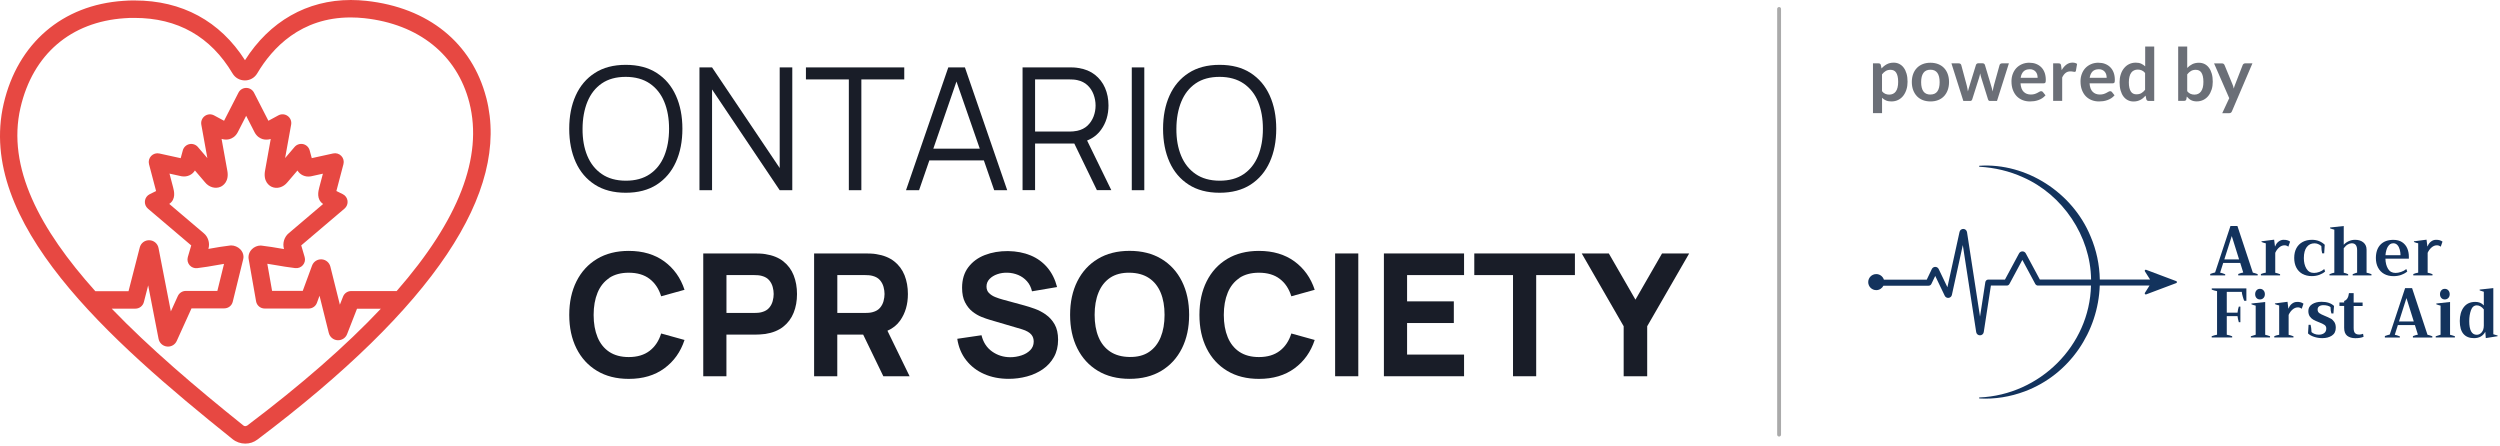 <svg width="645" height="115" viewBox="0 0 645 115" fill="none" xmlns="http://www.w3.org/2000/svg">
<path d="M153.459 47.63C155.629 49.031 158.289 49.73 161.449 49.73C164.609 49.73 167.279 49.031 169.449 47.63C171.609 46.23 173.259 44.291 174.379 41.81C175.499 39.331 176.059 36.471 176.059 33.23C176.059 29.991 175.499 27.131 174.379 24.651C173.259 22.171 171.619 20.23 169.449 18.831C167.289 17.43 164.619 16.73 161.449 16.73C158.279 16.73 155.629 17.43 153.459 18.831C151.289 20.23 149.649 22.171 148.529 24.651C147.409 27.131 146.859 29.991 146.859 33.23C146.859 36.471 147.419 39.331 148.529 41.81C149.639 44.291 151.289 46.23 153.459 47.63ZM151.559 26.241C152.389 24.221 153.619 22.651 155.269 21.52C156.919 20.39 158.969 19.831 161.449 19.831C163.929 19.84 165.999 20.421 167.649 21.55C169.299 22.68 170.549 24.25 171.379 26.261C172.209 28.27 172.619 30.59 172.619 33.23C172.619 35.87 172.199 38.2 171.379 40.211C170.549 42.23 169.309 43.8 167.649 44.931C165.989 46.06 163.919 46.62 161.449 46.62C158.969 46.611 156.899 46.031 155.249 44.891C153.589 43.751 152.349 42.181 151.519 40.181C150.689 38.181 150.279 35.861 150.299 33.221C150.309 30.581 150.739 28.25 151.559 26.23V26.241Z" fill="#191D28"/>
<path d="M183.711 23.081L201.161 49.071H204.411V17.391H201.161V43.351L183.711 17.391H180.461V49.071H183.711V23.081Z" fill="#191D28"/>
<path d="M219 49.071H222.23V20.491H233.3V17.391H207.93V20.491H219V49.071Z" fill="#191D28"/>
<path d="M256.49 49.071H259.86L248.95 17.391H244.66L233.75 49.071H237.12L239.77 41.391H253.84L256.5 49.071H256.49ZM240.8 38.351L246.77 21.031L252.78 38.351H240.81H240.8Z" fill="#191D28"/>
<path d="M267.05 37.031H277.17L283 49.061H286.72L280.47 36.251C281.97 35.661 283.18 34.731 284.1 33.441C285.36 31.681 285.99 29.611 285.99 27.211C285.99 25.551 285.69 24.041 285.1 22.681C284.51 21.321 283.63 20.181 282.48 19.281C281.33 18.381 279.92 17.801 278.27 17.551C277.87 17.481 277.48 17.431 277.09 17.411C276.7 17.391 276.35 17.381 276.05 17.381H263.82V49.061H267.05V37.031ZM267.05 20.491H275.96C276.22 20.491 276.53 20.501 276.88 20.521C277.23 20.541 277.58 20.591 277.91 20.661C278.99 20.891 279.89 21.341 280.58 22.001C281.28 22.661 281.8 23.451 282.14 24.371C282.48 25.291 282.66 26.241 282.66 27.221C282.66 28.201 282.49 29.151 282.14 30.061C281.79 30.971 281.27 31.751 280.58 32.411C279.88 33.071 278.99 33.521 277.91 33.751C277.57 33.821 277.23 33.871 276.88 33.901C276.53 33.931 276.22 33.941 275.96 33.941H267.05V20.481V20.491Z" fill="#191D28"/>
<path d="M295.23 17.391H292V49.071H295.23V17.391Z" fill="#191D28"/>
<path d="M306.67 47.63C308.84 49.031 311.5 49.73 314.66 49.73C317.82 49.73 320.49 49.031 322.66 47.63C324.82 46.23 326.47 44.291 327.59 41.81C328.71 39.331 329.27 36.471 329.27 33.23C329.27 29.991 328.71 27.131 327.59 24.651C326.47 22.171 324.83 20.23 322.66 18.831C320.5 17.43 317.83 16.73 314.66 16.73C311.49 16.73 308.84 17.43 306.67 18.831C304.5 20.23 302.86 22.171 301.74 24.651C300.62 27.131 300.07 29.991 300.07 33.23C300.07 36.471 300.63 39.331 301.74 41.81C302.85 44.291 304.5 46.23 306.67 47.63ZM304.77 26.241C305.6 24.221 306.83 22.651 308.48 21.52C310.13 20.39 312.18 19.831 314.66 19.831C317.14 19.84 319.21 20.421 320.86 21.55C322.51 22.68 323.76 24.25 324.59 26.261C325.42 28.27 325.83 30.59 325.83 33.23C325.83 35.87 325.41 38.2 324.59 40.211C323.76 42.23 322.52 43.8 320.86 44.931C319.2 46.06 317.13 46.62 314.66 46.62C312.18 46.611 310.11 46.031 308.46 44.891C306.8 43.751 305.56 42.181 304.73 40.181C303.9 38.181 303.49 35.861 303.51 33.221C303.52 30.581 303.95 28.25 304.77 26.23V26.241Z" fill="#191D28"/>
<path d="M157.187 71.701C158.527 70.811 160.207 70.361 162.217 70.361C164.417 70.361 166.217 70.891 167.607 71.96C168.997 73.031 169.987 74.52 170.577 76.441L176.607 74.77C175.597 71.691 173.857 69.251 171.387 67.441C168.917 65.641 165.857 64.731 162.227 64.731C159.057 64.731 156.327 65.421 154.027 66.8C151.737 68.18 149.967 70.111 148.727 72.591C147.487 75.07 146.867 77.951 146.867 81.24C146.867 84.531 147.487 87.41 148.727 89.891C149.967 92.371 151.737 94.3 154.027 95.68C156.327 97.061 159.057 97.751 162.227 97.751C165.867 97.751 168.917 96.85 171.387 95.04C173.857 93.24 175.597 90.79 176.607 87.71L170.577 86.04C169.987 87.951 168.997 89.441 167.607 90.51C166.217 91.581 164.417 92.121 162.217 92.121C160.207 92.121 158.537 91.671 157.187 90.781C155.847 89.891 154.837 88.621 154.167 87.001C153.497 85.371 153.157 83.46 153.157 81.26C153.157 79.061 153.497 77.15 154.167 75.52C154.837 73.891 155.847 72.63 157.187 71.74V71.701Z" fill="#191D28"/>
<path d="M202.108 67.431C200.898 66.481 199.347 65.851 197.457 65.561C197.047 65.491 196.577 65.441 196.057 65.421C195.537 65.401 195.118 65.391 194.818 65.391H181.438V97.071H187.418V86.331H194.807C195.097 86.331 195.508 86.321 196.038 86.291C196.568 86.261 197.038 86.221 197.448 86.161C199.328 85.871 200.867 85.241 202.077 84.291C203.287 83.341 204.178 82.141 204.758 80.691C205.338 79.251 205.628 77.641 205.628 75.861C205.628 74.081 205.337 72.481 204.767 71.031C204.197 69.591 203.308 68.391 202.098 67.431H202.108ZM199.358 77.671C199.188 78.311 198.888 78.891 198.448 79.411C198.008 79.931 197.387 80.301 196.577 80.521C196.267 80.611 195.928 80.671 195.568 80.701C195.198 80.731 194.867 80.741 194.557 80.741H187.427V70.971H194.557C194.867 70.971 195.208 70.981 195.568 71.011C195.938 71.041 196.267 71.101 196.577 71.191C197.387 71.411 198.008 71.781 198.448 72.301C198.888 72.821 199.188 73.401 199.358 74.041C199.528 74.681 199.608 75.281 199.608 75.851C199.608 76.421 199.528 77.031 199.358 77.661V77.671Z" fill="#191D28"/>
<path d="M232.259 82.671C233.579 80.791 234.239 78.521 234.239 75.861C234.239 74.091 233.949 72.481 233.379 71.031C232.809 69.591 231.919 68.391 230.709 67.431C229.499 66.481 227.949 65.851 226.059 65.561C225.649 65.491 225.179 65.441 224.659 65.421C224.139 65.401 223.719 65.391 223.419 65.391H210.039V97.071H216.019V86.331H222.699L227.899 97.071H234.679L228.959 85.331C230.349 84.721 231.449 83.831 232.259 82.671ZM227.959 77.671C227.789 78.311 227.489 78.891 227.049 79.411C226.609 79.931 225.989 80.301 225.179 80.521C224.869 80.611 224.529 80.671 224.169 80.701C223.799 80.731 223.469 80.741 223.159 80.741H216.029V70.971H223.159C223.469 70.971 223.809 70.981 224.169 71.011C224.539 71.041 224.869 71.101 225.179 71.191C225.989 71.411 226.609 71.781 227.049 72.301C227.489 72.821 227.789 73.401 227.959 74.041C228.129 74.681 228.209 75.281 228.209 75.851C228.209 76.421 228.129 77.031 227.959 77.661V77.671Z" fill="#191D28"/>
<path d="M269.847 81.169C268.927 80.529 267.977 80.029 266.977 79.669C265.977 79.309 265.067 79.019 264.247 78.799L258.747 77.299C258.077 77.12 257.417 76.9 256.767 76.639C256.117 76.379 255.587 76.029 255.157 75.6C254.727 75.169 254.517 74.609 254.517 73.919C254.517 73.169 254.777 72.529 255.297 71.98C255.817 71.439 256.497 71.019 257.317 70.74C258.147 70.45 259.027 70.329 259.967 70.359C260.917 70.389 261.837 70.59 262.707 70.95C263.577 71.32 264.327 71.85 264.957 72.559C265.587 73.26 266.017 74.129 266.257 75.159L272.727 74.059C272.217 72.079 271.377 70.4 270.217 69.029C269.057 67.659 267.617 66.609 265.907 65.9C264.197 65.189 262.237 64.809 260.057 64.779C257.887 64.769 255.907 65.1 254.117 65.79C252.327 66.48 250.897 67.529 249.827 68.939C248.757 70.35 248.217 72.12 248.217 74.24C248.217 75.749 248.467 76.999 248.977 77.99C249.487 78.98 250.117 79.779 250.877 80.379C251.637 80.98 252.427 81.439 253.247 81.769C254.057 82.09 254.777 82.34 255.397 82.519L263.627 84.939C264.247 85.129 264.757 85.34 265.157 85.579C265.557 85.809 265.867 86.059 266.087 86.329C266.307 86.59 266.467 86.879 266.557 87.18C266.647 87.48 266.697 87.79 266.697 88.12C266.697 88.999 266.397 89.74 265.807 90.34C265.217 90.939 264.457 91.4 263.527 91.7C262.597 91.999 261.647 92.159 260.667 92.159C258.907 92.159 257.337 91.669 255.957 90.689C254.577 89.71 253.667 88.309 253.227 86.49L246.977 87.409C247.297 89.549 248.067 91.4 249.277 92.939C250.487 94.48 252.037 95.68 253.917 96.499C255.797 97.329 257.917 97.74 260.267 97.74C261.877 97.74 263.447 97.529 264.967 97.12C266.487 96.71 267.847 96.09 269.047 95.26C270.247 94.43 271.207 93.379 271.917 92.109C272.627 90.84 272.987 89.359 272.987 87.65C272.987 86.049 272.687 84.73 272.097 83.689C271.507 82.65 270.747 81.809 269.827 81.169H269.847Z" fill="#191D28"/>
<path d="M299.636 66.791C297.336 65.411 294.606 64.721 291.436 64.721C288.266 64.721 285.536 65.411 283.246 66.791C280.946 68.171 279.186 70.101 277.946 72.581C276.706 75.061 276.086 77.941 276.086 81.231C276.086 84.521 276.706 87.401 277.946 89.881C279.186 92.361 280.956 94.291 283.246 95.671C285.536 97.051 288.276 97.741 291.436 97.741C294.596 97.741 297.336 97.051 299.636 95.671C301.926 94.291 303.696 92.361 304.936 89.881C306.176 87.401 306.796 84.521 306.796 81.231C306.796 77.941 306.176 75.061 304.936 72.581C303.696 70.101 301.926 68.171 299.636 66.791ZM299.456 86.991C298.786 88.631 297.786 89.901 296.456 90.801C295.126 91.701 293.446 92.131 291.436 92.101C289.426 92.071 287.756 91.611 286.416 90.711C285.076 89.811 284.076 88.561 283.416 86.951C282.746 85.341 282.416 83.431 282.416 81.231C282.416 79.031 282.746 77.111 283.416 75.471C284.086 73.831 285.086 72.561 286.416 71.661C287.746 70.771 289.426 70.331 291.436 70.361C293.446 70.391 295.116 70.851 296.456 71.751C297.786 72.641 298.786 73.901 299.456 75.511C300.126 77.121 300.456 79.031 300.456 81.231C300.456 83.431 300.126 85.351 299.456 86.991Z" fill="#191D28"/>
<path d="M319.773 71.701C321.113 70.811 322.793 70.361 324.803 70.361C327.003 70.361 328.803 70.891 330.193 71.96C331.583 73.02 332.573 74.52 333.163 76.441L339.193 74.77C338.183 71.691 336.443 69.251 333.973 67.441C331.503 65.641 328.443 64.731 324.813 64.731C321.643 64.731 318.913 65.421 316.613 66.8C314.323 68.18 312.553 70.111 311.313 72.591C310.073 75.07 309.453 77.951 309.453 81.24C309.453 84.531 310.073 87.41 311.313 89.891C312.553 92.371 314.323 94.3 316.613 95.68C318.913 97.061 321.643 97.751 324.813 97.751C328.453 97.751 331.503 96.85 333.973 95.04C336.443 93.24 338.183 90.79 339.193 87.71L333.163 86.04C332.573 87.951 331.583 89.441 330.193 90.51C328.803 91.581 327.003 92.121 324.803 92.121C322.793 92.121 321.123 91.671 319.773 90.781C318.433 89.891 317.423 88.621 316.753 87.001C316.083 85.371 315.743 83.46 315.743 81.26C315.743 79.061 316.083 77.15 316.753 75.52C317.423 73.891 318.433 72.63 319.773 71.74V71.701Z" fill="#191D28"/>
<path d="M350.441 65.391H344.461V97.071H350.441V65.391Z" fill="#191D28"/>
<path d="M357.047 97.071H377.727V91.481H363.027V83.341H375.087V77.751H363.027V70.971H377.727V65.391H357.047V97.071Z" fill="#191D28"/>
<path d="M380.367 70.971H390.357V97.071H396.337V70.971H406.327V65.391H380.367V70.971Z" fill="#191D28"/>
<path d="M428.806 65.391L421.946 77.311L415.076 65.391H408.086L418.906 84.171V97.071H424.976V84.171L435.806 65.391H428.806Z" fill="#191D28"/>
<path d="M125.468 25.29C125.468 25.29 125.448 25.23 125.448 25.2C121.758 11.05 110.488 1.95 94.508 0.22C93.188 0.08 91.848 0 90.508 0C79.228 0 69.578 5.5 63.208 15.53C56.768 5.44 46.948 0.12 34.748 0.12C33.798 0.12 32.818 0.12 31.838 0.22C16.108 1.26 4.558 11.18 0.948 26.75C-6.132 57.26 27.708 87.42 59.988 113.29C60.948 114.06 62.108 114.45 63.278 114.45C64.448 114.45 65.498 114.1 66.438 113.39C111.838 79.18 131.698 49.53 125.478 25.29H125.468ZM63.728 109.8C63.458 110 63.068 110 62.798 109.78C50.468 99.9 38.598 89.79 28.818 79.63H34.938C35.968 79.63 36.858 78.93 37.118 77.94L38.228 73.63L40.908 87.41C41.118 88.48 41.978 89.28 43.058 89.4C43.158 89.41 43.258 89.42 43.348 89.42C44.318 89.42 45.198 88.86 45.598 87.96L49.408 79.56H57.868C58.908 79.56 59.808 78.85 60.048 77.85L62.758 66.83C62.798 66.66 62.818 66.48 62.828 66.31C62.828 65.56 62.528 64.84 61.968 64.29C61.358 63.69 60.478 63.32 59.648 63.32C59.558 63.32 59.468 63.32 59.368 63.34C57.328 63.59 56.008 63.82 54.728 64.05C54.408 64.11 54.078 64.17 53.758 64.22L53.798 64.09C54.188 62.65 53.668 61.06 52.558 60.16L43.668 52.61C45.468 51.39 44.908 49.29 44.658 48.32L43.728 44.79L46.808 45.47C46.808 45.47 46.898 45.49 46.938 45.49C48.328 45.71 49.638 45.07 50.288 43.98L52.858 46.99C53.898 48.31 55.568 48.8 56.928 48.18C57.478 47.93 59.238 46.87 58.618 43.87L57.168 35.84C58.038 36.1 58.738 36.03 59.228 35.89C59.858 35.71 60.728 35.27 61.338 34.12L63.508 29.88L65.698 34.16C66.298 35.27 67.168 35.72 67.788 35.9C68.288 36.04 68.998 36.11 69.848 35.86L68.418 43.83C67.788 46.89 69.538 47.94 70.098 48.2C71.458 48.82 73.118 48.33 74.168 47.01L76.748 43.99C77.418 45.1 78.718 45.73 80.098 45.51C80.138 45.51 80.188 45.49 80.228 45.49L83.308 44.81L82.378 48.34C82.128 49.31 81.568 51.41 83.368 52.63L74.518 60.15C73.368 61.08 72.848 62.68 73.248 64.16L73.278 64.26C72.918 64.2 72.568 64.14 72.208 64.08C70.898 63.85 69.538 63.62 67.498 63.37C67.408 63.36 67.318 63.36 67.228 63.35C66.428 63.35 65.588 63.7 64.988 64.3C64.418 64.87 64.108 65.6 64.108 66.37C64.108 66.5 64.118 66.62 64.138 66.75L66.068 77.74C66.258 78.82 67.188 79.6 68.288 79.6H79.658C80.598 79.6 81.448 79.01 81.768 78.13L82.438 76.3L84.828 85.9C85.088 86.95 85.998 87.71 87.078 87.78C88.158 87.84 89.158 87.22 89.548 86.21L92.108 79.65H98.258C89.268 89.19 77.748 99.27 63.698 109.86L63.728 109.8ZM102.388 75.09H90.608C89.678 75.09 88.848 75.66 88.508 76.52L87.688 78.61L85.238 68.79C84.968 67.73 84.058 66.97 82.968 66.91C81.868 66.86 80.888 67.5 80.508 68.53L78.108 75.05H70.198L68.968 68.05C69.888 68.19 70.668 68.32 71.468 68.46C72.778 68.69 74.138 68.92 76.168 69.17C76.918 69.26 77.668 68.97 78.158 68.39C78.648 67.81 78.818 67.03 78.598 66.31L77.718 63.31L88.888 53.82C89.468 53.33 89.758 52.58 89.668 51.83C89.578 51.08 89.108 50.42 88.428 50.09L86.788 49.28L88.608 42.36C88.808 41.6 88.608 40.8 88.058 40.23C87.518 39.66 86.718 39.42 85.948 39.59L80.438 40.8L79.888 38.78C79.668 37.98 79.018 37.36 78.208 37.18C77.398 37 76.548 37.28 76.008 37.91L73.558 40.78L75.118 32.14C75.268 31.29 74.928 30.43 74.218 29.92C73.518 29.41 72.588 29.35 71.828 29.76L69.248 31.16L65.528 23.9C65.138 23.15 64.368 22.68 63.528 22.68C62.688 22.68 61.908 23.15 61.528 23.9L57.808 31.16L55.228 29.77C54.468 29.36 53.538 29.42 52.838 29.93C52.138 30.44 51.788 31.3 51.938 32.15L53.498 40.79L51.048 37.92C50.508 37.29 49.658 37.01 48.848 37.19C48.038 37.37 47.388 37.99 47.168 38.79L46.618 40.81L41.108 39.6C40.348 39.43 39.548 39.67 38.998 40.24C38.458 40.81 38.248 41.61 38.448 42.37L40.268 49.29L38.628 50.1C37.948 50.43 37.478 51.09 37.388 51.84C37.298 52.59 37.588 53.34 38.168 53.83L49.338 63.32L48.458 66.32C48.248 67.05 48.418 67.83 48.898 68.4C49.388 68.98 50.138 69.27 50.878 69.18C52.918 68.93 54.238 68.7 55.508 68.47C56.248 68.34 56.958 68.21 57.798 68.08L56.078 75.06H47.928C47.048 75.06 46.248 75.58 45.878 76.38L44.078 80.34L40.898 63.99C40.678 62.84 39.708 62.02 38.538 61.98C37.358 61.94 36.348 62.71 36.058 63.84L33.158 75.13H24.598C10.278 59.17 1.718 43.16 5.288 27.77C8.478 14.03 18.248 5.63 32.158 4.7C32.998 4.62 33.828 4.62 34.708 4.62C45.838 4.62 54.348 9.44 59.998 18.95C60.668 20.08 61.858 20.75 63.178 20.75C64.498 20.75 65.688 20.07 66.358 18.94C70.258 12.35 77.608 4.5 90.468 4.5C91.638 4.5 92.828 4.57 93.988 4.69C108.028 6.21 117.908 14.13 121.078 26.41C121.078 26.44 121.088 26.46 121.098 26.49C124.658 40.5 118.358 56.76 102.348 75.08L102.388 75.09Z" fill="#E74842"/>
<path d="M459.008 112.631C458.728 112.631 458.508 112.411 458.508 112.131V2.311C458.508 2.031 458.728 1.811 459.008 1.811C459.288 1.811 459.508 2.031 459.508 2.311V112.131C459.508 112.411 459.288 112.631 459.008 112.631Z" fill="#AAAAAA"/>
<path d="M483.227 29.206V16.343H484.655C484.809 16.343 484.94 16.378 485.047 16.45C485.154 16.521 485.226 16.628 485.25 16.771L485.44 17.663C485.833 17.211 486.285 16.854 486.785 16.581C487.296 16.307 487.891 16.164 488.57 16.164C489.093 16.164 489.581 16.271 490.021 16.497C490.462 16.723 490.842 17.033 491.152 17.461C491.473 17.878 491.711 18.401 491.89 19.008C492.068 19.627 492.151 20.329 492.151 21.114C492.151 21.84 492.056 22.507 491.854 23.125C491.652 23.744 491.378 24.28 491.021 24.732C490.664 25.184 490.224 25.541 489.712 25.791C489.2 26.041 488.617 26.172 487.986 26.172C487.439 26.172 486.975 26.088 486.594 25.922C486.213 25.755 485.868 25.529 485.571 25.232V29.194H483.238L483.227 29.206ZM487.76 18.009C487.272 18.009 486.856 18.116 486.523 18.318C486.178 18.52 485.856 18.806 485.559 19.187V23.53C485.821 23.863 486.106 24.089 486.428 24.22C486.737 24.351 487.07 24.41 487.427 24.41C487.784 24.41 488.105 24.339 488.391 24.208C488.677 24.077 488.915 23.875 489.117 23.601C489.319 23.328 489.462 22.994 489.569 22.578C489.676 22.162 489.724 21.674 489.724 21.114C489.724 20.555 489.676 20.067 489.581 19.674C489.486 19.282 489.355 18.96 489.188 18.711C489.022 18.461 488.807 18.282 488.57 18.175C488.332 18.068 488.058 18.009 487.748 18.009H487.76Z" fill="#6B6F77"/>
<path d="M498.058 16.188C498.783 16.188 499.438 16.306 500.033 16.533C500.628 16.771 501.128 17.092 501.544 17.52C501.961 17.949 502.282 18.472 502.508 19.091C502.734 19.71 502.853 20.4 502.853 21.162C502.853 21.923 502.734 22.625 502.508 23.244C502.282 23.863 501.961 24.386 501.544 24.827C501.128 25.267 500.628 25.6 500.033 25.826C499.438 26.064 498.783 26.171 498.058 26.171C497.332 26.171 496.677 26.052 496.082 25.826C495.487 25.588 494.987 25.255 494.571 24.827C494.154 24.386 493.833 23.863 493.595 23.244C493.369 22.625 493.25 21.935 493.25 21.162C493.25 20.388 493.369 19.71 493.595 19.091C493.821 18.472 494.154 17.949 494.571 17.52C494.987 17.092 495.499 16.759 496.082 16.533C496.677 16.295 497.332 16.188 498.058 16.188ZM498.058 24.386C498.867 24.386 499.462 24.113 499.842 23.577C500.235 23.03 500.426 22.244 500.426 21.197C500.426 20.15 500.235 19.353 499.842 18.805C499.45 18.258 498.855 17.984 498.058 17.984C497.26 17.984 496.63 18.258 496.237 18.817C495.844 19.377 495.654 20.162 495.654 21.197C495.654 22.233 495.844 23.03 496.237 23.577C496.63 24.125 497.236 24.398 498.058 24.398V24.386Z" fill="#6B6F77"/>
<path d="M503.481 16.344H505.337C505.516 16.344 505.658 16.38 505.777 16.463C505.896 16.546 505.968 16.654 506.003 16.773L507.396 21.949C507.467 22.234 507.538 22.508 507.586 22.782C507.634 23.055 507.681 23.329 507.717 23.591C507.788 23.317 507.86 23.044 507.943 22.782C508.026 22.508 508.11 22.234 508.193 21.949L509.799 16.749C509.835 16.618 509.918 16.523 510.025 16.439C510.144 16.356 510.275 16.32 510.418 16.32H511.453C511.62 16.32 511.763 16.356 511.882 16.439C512.001 16.523 512.072 16.63 512.108 16.749L513.691 22.044C513.774 22.318 513.845 22.579 513.917 22.829C513.988 23.079 514.048 23.341 514.107 23.603C514.155 23.329 514.202 23.055 514.25 22.794C514.297 22.532 514.369 22.246 514.452 21.949L515.892 16.773C515.928 16.642 515.999 16.546 516.118 16.463C516.237 16.38 516.38 16.344 516.535 16.344H518.296L515.226 26.042H513.345C513.143 26.042 513 25.899 512.905 25.626L511.156 20.021C511.096 19.843 511.049 19.652 511.001 19.474C510.954 19.295 510.918 19.105 510.882 18.926C510.847 19.117 510.799 19.307 510.763 19.486C510.728 19.664 510.668 19.855 510.609 20.045L508.836 25.626C508.752 25.899 508.574 26.042 508.324 26.042H506.539L503.469 16.344H503.481Z" fill="#6B6F77"/>
<path d="M523.614 16.188C524.221 16.188 524.792 16.283 525.303 16.485C525.815 16.688 526.255 16.961 526.636 17.342C527.005 17.711 527.303 18.175 527.505 18.722C527.707 19.27 527.814 19.889 527.814 20.591C527.814 20.769 527.814 20.912 527.79 21.031C527.779 21.15 527.743 21.233 527.707 21.305C527.671 21.376 527.612 21.424 527.541 21.447C527.469 21.471 527.386 21.495 527.279 21.495H521.293C521.365 22.494 521.626 23.22 522.102 23.684C522.566 24.149 523.185 24.387 523.959 24.387C524.34 24.387 524.661 24.339 524.935 24.256C525.208 24.172 525.446 24.065 525.649 23.958C525.851 23.851 526.029 23.756 526.184 23.661C526.339 23.566 526.493 23.53 526.636 23.53C526.731 23.53 526.815 23.554 526.886 23.589C526.957 23.625 527.017 23.684 527.065 23.744L527.743 24.589C527.481 24.886 527.195 25.148 526.874 25.351C526.553 25.553 526.22 25.719 525.863 25.838C525.518 25.957 525.161 26.052 524.792 26.1C524.435 26.148 524.078 26.172 523.733 26.172C523.054 26.172 522.436 26.064 521.853 25.838C521.269 25.612 520.77 25.279 520.341 24.851C519.913 24.41 519.58 23.875 519.33 23.22C519.08 22.578 518.961 21.828 518.961 20.971C518.961 20.305 519.068 19.686 519.282 19.103C519.496 18.52 519.806 18.008 520.198 17.58C520.603 17.152 521.091 16.806 521.662 16.557C522.233 16.307 522.888 16.176 523.614 16.176V16.188ZM523.661 17.866C522.983 17.866 522.448 18.056 522.067 18.437C521.686 18.817 521.436 19.365 521.329 20.067H525.708C525.708 19.77 525.66 19.484 525.589 19.21C525.506 18.936 525.387 18.71 525.208 18.508C525.042 18.306 524.827 18.151 524.566 18.032C524.304 17.913 524.006 17.854 523.661 17.854V17.866Z" fill="#6B6F77"/>
<path d="M529.711 26.041V16.343H531.079C531.317 16.343 531.484 16.39 531.579 16.474C531.674 16.557 531.734 16.712 531.77 16.926L531.912 18.092C532.258 17.497 532.662 17.021 533.126 16.676C533.59 16.331 534.114 16.152 534.697 16.152C535.173 16.152 535.577 16.259 535.887 16.485L535.589 18.235C535.566 18.354 535.53 18.425 535.47 18.473C535.411 18.52 535.328 18.544 535.22 18.544C535.125 18.544 534.994 18.52 534.828 18.485C534.661 18.449 534.447 18.413 534.173 18.413C533.685 18.413 533.269 18.544 532.924 18.818C532.579 19.091 532.281 19.472 532.043 19.996V26.029H529.711V26.041Z" fill="#6B6F77"/>
<path d="M541.426 16.188C542.033 16.188 542.604 16.283 543.116 16.485C543.628 16.688 544.068 16.961 544.449 17.342C544.818 17.711 545.115 18.175 545.317 18.722C545.52 19.27 545.627 19.889 545.627 20.591C545.627 20.769 545.627 20.912 545.603 21.031C545.591 21.15 545.555 21.233 545.52 21.305C545.484 21.376 545.425 21.424 545.353 21.447C545.282 21.471 545.198 21.495 545.091 21.495H539.106C539.177 22.494 539.439 23.22 539.915 23.684C540.379 24.149 540.998 24.387 541.771 24.387C542.152 24.387 542.473 24.339 542.747 24.256C543.021 24.172 543.259 24.065 543.461 23.958C543.663 23.851 543.842 23.756 543.997 23.661C544.151 23.566 544.306 23.53 544.449 23.53C544.544 23.53 544.627 23.554 544.699 23.589C544.77 23.625 544.83 23.684 544.877 23.744L545.555 24.589C545.294 24.886 545.008 25.148 544.687 25.351C544.365 25.553 544.032 25.719 543.675 25.838C543.33 25.957 542.973 26.052 542.604 26.1C542.247 26.148 541.89 26.172 541.545 26.172C540.867 26.172 540.248 26.064 539.665 25.838C539.082 25.612 538.582 25.279 538.154 24.851C537.725 24.41 537.392 23.875 537.142 23.22C536.892 22.578 536.773 21.828 536.773 20.971C536.773 20.305 536.881 19.686 537.095 19.103C537.309 18.52 537.618 18.008 538.011 17.58C538.416 17.152 538.904 16.806 539.475 16.557C540.046 16.307 540.7 16.176 541.426 16.176V16.188ZM541.474 17.866C540.796 17.866 540.26 18.056 539.879 18.437C539.498 18.817 539.249 19.365 539.141 20.067H543.521C543.521 19.77 543.473 19.484 543.402 19.21C543.318 18.936 543.199 18.71 543.021 18.508C542.854 18.306 542.64 18.151 542.378 18.032C542.116 17.913 541.819 17.854 541.474 17.854V17.866Z" fill="#6B6F77"/>
<path d="M554.348 26.042C554.051 26.042 553.849 25.899 553.753 25.613L553.563 24.673C553.361 24.899 553.146 25.102 552.932 25.292C552.718 25.482 552.48 25.637 552.218 25.768C551.968 25.899 551.695 26.006 551.397 26.077C551.1 26.149 550.79 26.184 550.445 26.184C549.91 26.184 549.434 26.077 548.993 25.851C548.553 25.637 548.172 25.316 547.851 24.887C547.53 24.471 547.292 23.947 547.113 23.328C546.935 22.71 546.852 22.008 546.852 21.21C546.852 20.496 546.947 19.83 547.149 19.211C547.339 18.592 547.625 18.057 547.994 17.605C548.363 17.152 548.791 16.796 549.303 16.546C549.815 16.296 550.386 16.165 551.028 16.165C551.576 16.165 552.028 16.248 552.421 16.427C552.801 16.605 553.146 16.831 553.456 17.117V12H555.788V26.042H554.36H554.348ZM551.231 24.328C551.719 24.328 552.123 24.233 552.468 24.03C552.813 23.828 553.135 23.543 553.432 23.174V18.83C553.17 18.509 552.885 18.283 552.563 18.152C552.242 18.021 551.921 17.95 551.552 17.95C551.183 17.95 550.885 18.021 550.588 18.152C550.291 18.283 550.064 18.485 549.862 18.747C549.66 19.009 549.517 19.354 549.41 19.77C549.303 20.187 549.243 20.675 549.243 21.234C549.243 21.793 549.291 22.281 549.386 22.674C549.481 23.067 549.612 23.388 549.779 23.638C549.945 23.888 550.16 24.066 550.398 24.173C550.648 24.28 550.921 24.34 551.219 24.34L551.231 24.328Z" fill="#6B6F77"/>
<path d="M561.969 26.042V12H564.301V17.533C564.682 17.129 565.122 16.796 565.61 16.558C566.098 16.32 566.657 16.189 567.312 16.189C567.835 16.189 568.323 16.296 568.763 16.51C569.204 16.724 569.585 17.046 569.894 17.462C570.215 17.878 570.453 18.39 570.632 18.997C570.81 19.604 570.894 20.306 570.894 21.103C570.894 21.829 570.798 22.495 570.596 23.114C570.394 23.733 570.12 24.269 569.763 24.721C569.406 25.173 568.966 25.53 568.454 25.78C567.942 26.03 567.371 26.161 566.729 26.161C566.431 26.161 566.157 26.125 565.919 26.065C565.67 26.006 565.455 25.923 565.253 25.816C565.051 25.708 564.86 25.578 564.694 25.423C564.527 25.268 564.361 25.102 564.194 24.911L564.087 25.566C564.051 25.732 563.98 25.851 563.896 25.911C563.801 25.982 563.682 26.018 563.528 26.018H561.993L561.969 26.042ZM566.503 18.009C566.015 18.009 565.61 18.116 565.265 18.319C564.92 18.521 564.599 18.807 564.301 19.187V23.531C564.563 23.864 564.848 24.09 565.17 24.221C565.491 24.352 565.824 24.411 566.181 24.411C566.538 24.411 566.848 24.34 567.133 24.209C567.419 24.078 567.657 23.876 567.859 23.602C568.061 23.328 568.204 22.995 568.323 22.579C568.43 22.162 568.478 21.674 568.478 21.115C568.478 20.556 568.43 20.068 568.335 19.675C568.24 19.283 568.109 18.961 567.942 18.711C567.776 18.462 567.562 18.283 567.324 18.176C567.086 18.069 566.8 18.009 566.491 18.009H566.503Z" fill="#6B6F77"/>
<path d="M575.844 28.707C575.772 28.874 575.689 28.993 575.57 29.076C575.451 29.16 575.296 29.207 575.07 29.207H573.333L575.142 25.328L571.227 16.356H573.261C573.452 16.356 573.595 16.403 573.702 16.486C573.809 16.57 573.88 16.677 573.928 16.784L575.998 21.806C576.07 21.972 576.129 22.139 576.177 22.317C576.224 22.496 576.272 22.674 576.308 22.853C576.355 22.674 576.415 22.496 576.474 22.317C576.534 22.151 576.593 21.972 576.665 21.794L578.616 16.772C578.664 16.641 578.747 16.546 578.866 16.463C578.985 16.38 579.116 16.344 579.259 16.344H581.127L575.844 28.707Z" fill="#6B6F77"/>
<path d="M574.102 70.76C573.554 70.534 573.114 70.391 572.793 70.343L573.59 67.832H577.981L578.755 70.307C578.386 70.367 577.957 70.498 577.469 70.688V71.045H582.479V70.724C582.003 70.545 581.587 70.415 581.23 70.331L577.255 58.312H575.458L571.496 70.296C571.365 70.319 571.186 70.367 570.948 70.438C570.71 70.51 570.472 70.593 570.234 70.676V71.057H574.102V70.772V70.76ZM575.791 60.883L577.684 66.928H573.876L575.803 60.883H575.791Z" fill="#13335D"/>
<path d="M588.263 70.749C587.811 70.57 587.394 70.439 587.013 70.368V65.227C587.275 64.644 587.62 64.18 588.049 63.823C588.465 63.466 588.929 63.288 589.417 63.288C589.762 63.288 590.083 63.407 590.393 63.645L590.845 62.336C590.595 62.157 590.345 62.026 590.072 61.967C589.81 61.895 589.5 61.872 589.155 61.872C588.703 61.872 588.287 62.014 587.894 62.312C587.501 62.597 587.204 63.014 587.001 63.561H586.942L586.728 61.836L583.479 62.252V62.431C583.836 62.586 584.205 62.705 584.574 62.776V70.344C584.086 70.427 583.658 70.546 583.312 70.701V71.046H588.263V70.737V70.749Z" fill="#13335D"/>
<path d="M594.024 70.653C594.703 71.034 595.512 71.236 596.452 71.236C597.178 71.236 597.844 71.117 598.439 70.891C599.034 70.665 599.522 70.379 599.879 70.046L599.653 69.415C599.308 69.725 598.891 69.975 598.403 70.153C597.916 70.332 597.451 70.415 597.023 70.415C596.143 70.415 595.488 70.046 595.048 69.296C594.607 68.547 594.393 67.654 594.393 66.595C594.393 65.346 594.643 64.394 595.143 63.739C595.643 63.097 596.309 62.775 597.142 62.775C597.749 62.775 598.344 63.013 598.903 63.477C598.903 63.787 598.927 64.132 598.963 64.489C599.01 64.846 599.058 65.144 599.117 65.358H599.641L599.784 63.144C598.891 62.3 597.808 61.871 596.511 61.871C595.595 61.871 594.786 62.05 594.096 62.419C593.406 62.787 592.858 63.323 592.477 64.025C592.097 64.727 591.906 65.572 591.906 66.56C591.906 67.488 592.085 68.309 592.442 69.011C592.799 69.713 593.322 70.26 594.001 70.653H594.024Z" fill="#13335D"/>
<path d="M610.575 64.441C610.575 63.632 610.301 63.001 609.754 62.549C609.207 62.097 608.493 61.87 607.612 61.87C607.029 61.87 606.482 61.989 605.982 62.216C605.482 62.442 605.042 62.751 604.685 63.144V58.312L601.163 58.693V58.907C601.448 59.026 601.817 59.145 602.257 59.253V70.355C601.912 70.403 601.496 70.534 601.008 70.748V71.057H605.827V70.748C605.399 70.557 605.018 70.426 604.685 70.367V64.048C605.018 63.596 605.363 63.275 605.72 63.072C606.089 62.87 606.422 62.763 606.743 62.763C607.672 62.763 608.136 63.358 608.136 64.536V70.343C607.874 70.403 607.493 70.534 606.993 70.736V71.045H611.837V70.736C611.361 70.557 610.944 70.426 610.575 70.355V64.429V64.441Z" fill="#13335D"/>
<path d="M619.569 70.891C620.2 70.665 620.7 70.379 621.068 70.046L620.83 69.415C620.461 69.725 620.009 69.975 619.486 70.153C618.962 70.332 618.486 70.415 618.046 70.415C617.189 70.415 616.546 70.07 616.118 69.368C615.69 68.666 615.464 67.797 615.44 66.738H621.485V66.214C621.485 65.417 621.342 64.691 621.056 64.037C620.771 63.382 620.319 62.859 619.724 62.466C619.117 62.073 618.379 61.883 617.487 61.883C616.071 61.883 614.964 62.287 614.167 63.108C613.381 63.918 612.977 65.084 612.977 66.571C612.977 67.499 613.155 68.32 613.524 69.023C613.893 69.725 614.405 70.272 615.095 70.665C615.773 71.046 616.594 71.248 617.534 71.248C618.272 71.248 618.962 71.129 619.593 70.903L619.569 70.891ZM616.082 63.632C616.416 63.049 616.88 62.763 617.463 62.763C617.915 62.763 618.272 62.93 618.558 63.251C618.831 63.573 619.033 63.977 619.152 64.453C619.271 64.929 619.331 65.393 619.331 65.834H615.452C615.523 64.941 615.737 64.203 616.071 63.62L616.082 63.632Z" fill="#13335D"/>
<path d="M626.334 65.227C626.595 64.644 626.94 64.18 627.369 63.823C627.785 63.466 628.249 63.288 628.737 63.288C629.082 63.288 629.404 63.407 629.713 63.645L630.165 62.336C629.915 62.157 629.666 62.026 629.392 61.967C629.13 61.895 628.821 61.872 628.476 61.872C628.023 61.872 627.607 62.014 627.214 62.312C626.821 62.597 626.524 63.014 626.322 63.561H626.262L626.048 61.836L622.799 62.252V62.431C623.156 62.586 623.525 62.705 623.894 62.776V70.344C623.406 70.427 622.978 70.546 622.633 70.701V71.046H627.583V70.737C627.131 70.558 626.714 70.427 626.334 70.356V65.215V65.227Z" fill="#13335D"/>
<path d="M570.617 74.722C571.081 74.9 571.534 75.031 571.998 75.114V86.359C571.605 86.419 571.141 86.55 570.617 86.74V87.062H575.901V86.752C575.508 86.586 575.044 86.455 574.508 86.359V81.564H577.281C577.305 81.743 577.341 81.992 577.4 82.29C577.46 82.587 577.531 82.873 577.614 83.123H578.019V79.101H577.614C577.483 79.446 577.376 79.969 577.281 80.66H574.508V75.305H578.388C578.388 75.578 578.471 75.983 578.626 76.495C578.768 77.018 578.899 77.387 579.018 77.601H579.566V74.4H570.629V74.722H570.617Z" fill="#13335D"/>
<path d="M584.42 77.912L580.873 78.305V78.507C581.266 78.662 581.635 78.781 581.968 78.852V86.361C581.457 86.504 581.04 86.635 580.719 86.754V87.063H585.669V86.754C585.217 86.587 584.8 86.456 584.42 86.373V77.9V77.912Z" fill="#13335D"/>
<path d="M581.828 75.9C581.828 76.293 581.947 76.626 582.173 76.876C582.399 77.126 582.697 77.257 583.066 77.257C583.435 77.257 583.744 77.126 583.982 76.876C584.22 76.626 584.339 76.293 584.339 75.9C584.339 75.507 584.22 75.174 583.982 74.912C583.744 74.65 583.447 74.519 583.066 74.519C582.685 74.519 582.411 74.65 582.173 74.912C581.947 75.174 581.828 75.495 581.828 75.9Z" fill="#13335D"/>
<path d="M592.608 77.899C592.156 77.899 591.74 78.042 591.347 78.339C590.954 78.625 590.657 79.041 590.454 79.589H590.395L590.181 77.863L586.932 78.28V78.458C587.289 78.613 587.658 78.732 588.027 78.803V86.371C587.539 86.455 587.111 86.574 586.766 86.728V87.074H591.716V86.764C591.264 86.586 590.847 86.455 590.466 86.383V81.243C590.728 80.66 591.073 80.196 591.502 79.839C591.918 79.482 592.382 79.303 592.87 79.303C593.215 79.303 593.537 79.422 593.846 79.66L594.298 78.351C594.048 78.173 593.798 78.042 593.525 77.982C593.263 77.911 592.953 77.887 592.608 77.887V77.899Z" fill="#13335D"/>
<path d="M601.264 82.171C600.895 81.957 600.407 81.743 599.824 81.505C599.17 81.243 598.694 81.005 598.396 80.791C598.099 80.576 597.944 80.279 597.944 79.874C597.944 79.47 598.087 79.196 598.36 79.018C598.634 78.827 599.003 78.732 599.455 78.732C599.824 78.732 600.169 78.78 600.502 78.863C600.835 78.958 601.085 79.077 601.276 79.232C601.276 79.85 601.347 80.398 601.502 80.874H602.025L602.18 78.934C601.442 78.22 600.359 77.863 598.943 77.863C597.968 77.863 597.159 78.078 596.516 78.494C595.873 78.91 595.552 79.493 595.552 80.243C595.552 80.814 595.683 81.278 595.933 81.647C596.195 82.016 596.504 82.302 596.873 82.504C597.242 82.706 597.718 82.921 598.289 83.135C598.932 83.373 599.408 83.611 599.717 83.825C600.026 84.039 600.181 84.349 600.181 84.753C600.181 85.277 600.003 85.669 599.634 85.943C599.265 86.217 598.801 86.348 598.241 86.348C597.861 86.348 597.504 86.288 597.17 86.157C596.837 86.026 596.575 85.872 596.373 85.681C596.373 85.372 596.337 85.027 596.29 84.658C596.242 84.289 596.195 84.004 596.135 83.801H595.612L595.469 86.026C595.826 86.371 596.325 86.669 597.004 86.895C597.67 87.121 598.384 87.24 599.158 87.24C600.145 87.24 600.978 87.026 601.645 86.574C602.311 86.133 602.632 85.455 602.632 84.539C602.632 83.932 602.501 83.444 602.24 83.052C601.978 82.671 601.657 82.361 601.288 82.159L601.264 82.171Z" fill="#13335D"/>
<path d="M608.635 86.313C608.195 86.313 607.85 86.194 607.612 85.956C607.362 85.718 607.243 85.266 607.243 84.599V78.947H609.552V78.055H607.243V75.627H606.029C605.91 76.734 605.506 77.412 604.792 77.65V78.043H603.578V78.935H604.792V84.587C604.792 85.539 605.054 86.218 605.577 86.634C606.101 87.039 606.803 87.253 607.672 87.253C608.54 87.253 609.23 87.134 609.802 86.896L609.671 86.122C609.314 86.253 608.969 86.325 608.624 86.325L608.635 86.313Z" fill="#13335D"/>
<path d="M622.318 74.33H620.521L616.558 86.313C616.427 86.337 616.249 86.384 616.011 86.456C615.773 86.527 615.535 86.611 615.297 86.694V87.075H619.164V86.789C618.617 86.563 618.177 86.42 617.855 86.373L618.653 83.862H623.044L623.817 86.337C623.448 86.396 623.02 86.527 622.532 86.718V87.075H627.542V86.753C627.078 86.575 626.649 86.444 626.292 86.361L622.318 74.342V74.33ZM618.938 82.945L620.866 76.9L622.758 82.945H618.95H618.938Z" fill="#13335D"/>
<path d="M629.516 75.9C629.516 76.293 629.635 76.626 629.861 76.876C630.087 77.126 630.384 77.257 630.753 77.257C631.122 77.257 631.431 77.126 631.669 76.876C631.907 76.626 632.026 76.293 632.026 75.9C632.026 75.507 631.907 75.174 631.669 74.912C631.431 74.65 631.134 74.519 630.753 74.519C630.372 74.519 630.099 74.65 629.861 74.912C629.635 75.174 629.516 75.495 629.516 75.9Z" fill="#13335D"/>
<path d="M632.115 77.912L628.569 78.305V78.507C628.961 78.662 629.33 78.781 629.664 78.852V86.361C629.152 86.504 628.735 86.635 628.414 86.754V87.063H633.364V86.754C632.912 86.587 632.496 86.456 632.115 86.373V77.9V77.912Z" fill="#13335D"/>
<path d="M643.276 86.242V74.33L639.754 74.711V74.925C640.051 75.044 640.408 75.163 640.825 75.27V78.804C640.539 78.483 640.206 78.245 639.849 78.102C639.48 77.96 639.076 77.888 638.635 77.888C637.338 77.888 636.351 78.34 635.66 79.245C634.97 80.149 634.625 81.339 634.625 82.826C634.625 84.314 634.946 85.433 635.577 86.158C636.208 86.884 637.112 87.241 638.29 87.241C639.635 87.241 640.611 86.694 641.206 85.599C641.241 86.194 641.277 86.73 641.336 87.229L644.383 86.741V86.563C644.121 86.468 643.764 86.361 643.288 86.242H643.276ZM640.825 83.981C640.825 84.719 640.646 85.302 640.289 85.73C639.932 86.158 639.504 86.373 639.004 86.373C637.707 86.373 637.064 85.206 637.064 82.862C637.064 81.827 637.207 80.887 637.505 80.042C637.802 79.209 638.314 78.781 639.04 78.781C639.361 78.781 639.67 78.876 639.98 79.054C640.289 79.233 640.575 79.495 640.825 79.828V83.969V83.981Z" fill="#13335D"/>
<path d="M561.478 72.533L553.695 69.606C553.457 69.511 553.243 69.784 553.386 70.01L554.719 72.117H541.748C541.677 68.356 540.903 64.56 539.344 60.931C534.716 49.721 522.863 41.987 510.726 42.76C510.654 42.76 510.607 42.82 510.607 42.879C510.607 42.951 510.654 43.01 510.726 43.022C514.617 43.248 518.437 44.141 521.935 45.735C532.205 50.245 539.368 60.931 539.499 72.117H526.279L522.649 65.37C522.483 65.048 522.149 64.858 521.781 64.858C521.412 64.858 521.09 65.06 520.912 65.382L517.282 72.129H512.987C512.594 72.129 512.273 72.414 512.213 72.795L510.845 81.696L507.489 59.896C507.418 59.432 507.025 59.075 506.549 59.063C506.073 59.051 505.657 59.372 505.561 59.836L502.432 74.104L500.183 69.415C500.016 69.07 499.683 68.856 499.302 68.856C498.921 68.856 498.576 69.07 498.41 69.415L497.101 72.152H486.046C485.772 71.319 484.999 70.713 484.071 70.713C482.928 70.713 482 71.641 482 72.783C482 73.925 482.928 74.854 484.071 74.854C484.88 74.854 485.582 74.389 485.927 73.711H497.589C497.886 73.711 498.16 73.533 498.291 73.271L499.29 71.189L501.742 76.305C501.92 76.686 502.325 76.9 502.741 76.853C503.158 76.805 503.503 76.496 503.586 76.091L506.406 63.228L509.857 85.682C509.928 86.17 510.345 86.515 510.833 86.515C511.321 86.515 511.725 86.17 511.809 85.682L513.653 73.676H517.747C518.032 73.676 518.306 73.521 518.437 73.259L521.769 67.059L525.101 73.259C525.243 73.509 525.505 73.676 525.791 73.676H539.475C539.118 89.181 526.243 101.878 510.714 102.544C510.643 102.544 510.595 102.604 510.595 102.663C510.595 102.735 510.643 102.794 510.714 102.806C514.653 103.032 518.651 102.378 522.399 100.973C534.073 96.594 541.332 85.444 541.736 73.676H554.576L553.386 75.556C553.243 75.77 553.457 76.044 553.695 75.96L561.478 73.033C561.704 72.95 561.704 72.617 561.478 72.521V72.533Z" fill="#13335D"/>
</svg>
